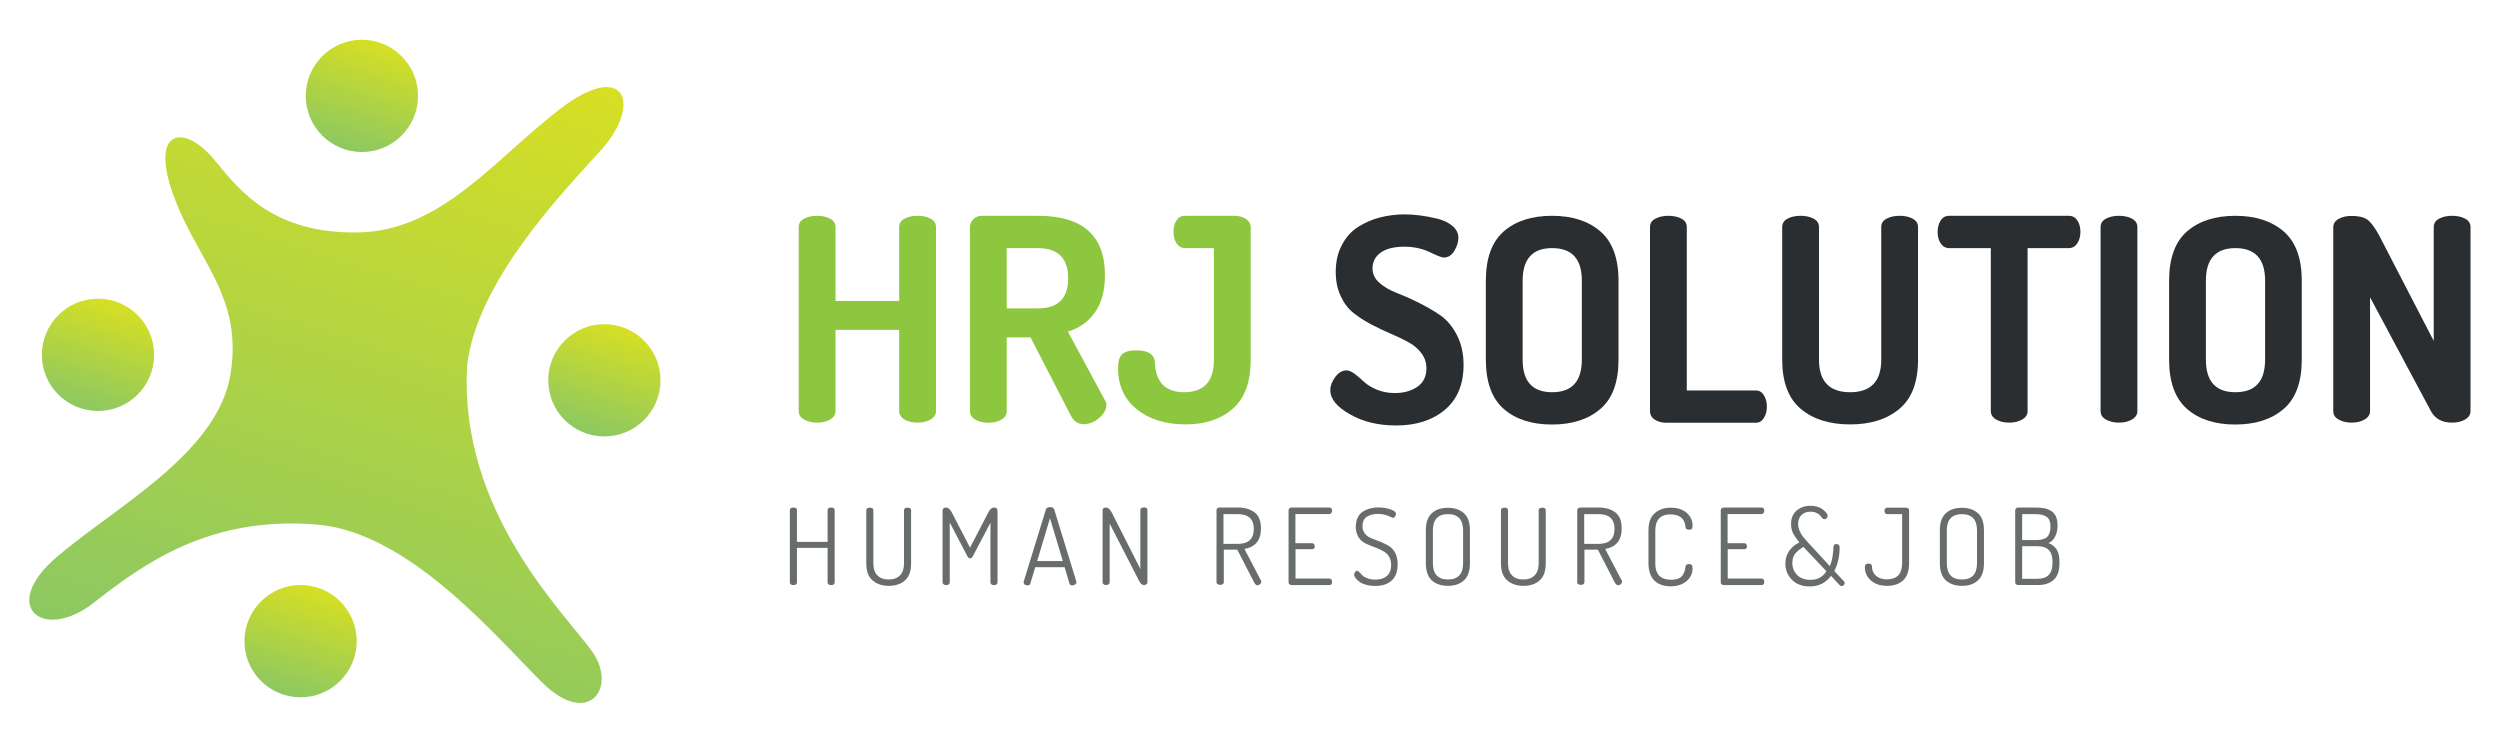 <?xml version="1.0" encoding="utf-8"?>
<!-- Generator: Adobe Illustrator 26.5.0, SVG Export Plug-In . SVG Version: 6.00 Build 0)  -->
<svg version="1.1" id="Layer_1" xmlns="http://www.w3.org/2000/svg" xmlns:xlink="http://www.w3.org/1999/xlink" x="0px" y="0px"
	 viewBox="0 0 212 63" style="enable-background:new 0 0 212 63;" xml:space="preserve">
<style type="text/css">
	.st0{fill:#8DC63F;}
	.st1{fill:#2B2E31;}
	.st2{fill:#696C6D;}
	.st3{fill:url(#SVGID_1_);}
	.st4{fill:url(#SVGID_00000016777452856313537260000013596353678530772628_);}
	.st5{fill:url(#SVGID_00000049932282085049680560000013925290376482709924_);}
	.st6{fill:url(#SVGID_00000063595846452393648990000001903517752894092980_);}
	.st7{fill:url(#SVGID_00000129166354456127346980000004388430085394231726_);}
</style>
<g>
	<g>
		<path class="st0" d="M67.73,34.86v-15.6c0-0.32,0.15-0.56,0.46-0.72c0.3-0.16,0.67-0.24,1.1-0.24s0.8,0.08,1.1,0.24
			c0.3,0.16,0.46,0.4,0.46,0.72v6.26h5.4v-6.26c0-0.32,0.15-0.56,0.46-0.72c0.3-0.16,0.67-0.24,1.1-0.24s0.8,0.08,1.1,0.24
			c0.3,0.16,0.46,0.4,0.46,0.72v15.6c0,0.3-0.16,0.54-0.47,0.72s-0.68,0.26-1.09,0.26c-0.43,0-0.8-0.09-1.1-0.26
			c-0.3-0.18-0.46-0.42-0.46-0.72v-6.89h-5.4v6.89c0,0.3-0.16,0.54-0.47,0.72s-0.68,0.26-1.09,0.26c-0.43,0-0.8-0.09-1.1-0.26
			C67.89,35.41,67.73,35.17,67.73,34.86z"/>
		<path class="st0" d="M82.25,34.86v-15.6c0-0.26,0.1-0.48,0.29-0.67s0.43-0.29,0.72-0.29h4.75c3.79,0,5.69,1.67,5.69,5.02
			c0,1.31-0.28,2.37-0.85,3.17c-0.57,0.8-1.33,1.34-2.29,1.63l3.14,5.83c0.08,0.1,0.12,0.22,0.12,0.38c0,0.4-0.21,0.77-0.62,1.12
			s-0.86,0.52-1.32,0.52c-0.46,0-0.82-0.25-1.08-0.74l-3.41-6.62h-2.02v6.26c0,0.3-0.15,0.54-0.46,0.72
			c-0.3,0.18-0.67,0.26-1.1,0.26c-0.42,0-0.78-0.09-1.09-0.26S82.25,35.17,82.25,34.86z M85.37,26.15h2.64
			c1.71,0,2.57-0.85,2.57-2.54c0-1.71-0.86-2.57-2.57-2.57h-2.64V26.15z"/>
		<path class="st0" d="M94.81,31.22c0-0.58,0.12-0.97,0.36-1.19c0.24-0.22,0.64-0.32,1.2-0.32c0.98,0,1.5,0.33,1.56,0.98
			c0.06,1.71,0.89,2.57,2.47,2.57c1.7,0,2.54-0.92,2.54-2.76v-9.46h-2.45c-0.3,0-0.54-0.14-0.72-0.41c-0.18-0.27-0.26-0.6-0.26-0.98
			c0-0.37,0.08-0.68,0.25-0.95c0.17-0.26,0.41-0.4,0.73-0.4h4.2c0.37,0,0.69,0.09,0.96,0.26c0.27,0.18,0.41,0.42,0.41,0.72V30.5
			c0,1.89-0.51,3.28-1.52,4.16c-1.02,0.89-2.35,1.33-4,1.33c-1.7,0-3.08-0.43-4.14-1.28C95.34,33.85,94.81,32.69,94.81,31.22z"/>
		<path class="st1" d="M112.81,33.09c0-0.37,0.14-0.74,0.42-1.12c0.28-0.38,0.6-0.56,0.95-0.56c0.21,0,0.44,0.1,0.71,0.3
			c0.26,0.2,0.52,0.42,0.77,0.66s0.6,0.46,1.07,0.66c0.46,0.2,0.98,0.3,1.54,0.3c0.77,0,1.41-0.18,1.92-0.53
			c0.51-0.35,0.77-0.87,0.77-1.56c0-0.48-0.14-0.91-0.42-1.28c-0.28-0.38-0.65-0.69-1.1-0.94c-0.46-0.25-0.96-0.49-1.5-0.72
			c-0.54-0.23-1.09-0.49-1.64-0.78c-0.55-0.29-1.06-0.61-1.51-0.97c-0.46-0.36-0.82-0.84-1.1-1.44c-0.28-0.6-0.42-1.28-0.42-2.05
			c0-0.86,0.17-1.62,0.52-2.28c0.34-0.66,0.8-1.17,1.38-1.54c0.58-0.37,1.19-0.63,1.85-0.8c0.66-0.17,1.35-0.26,2.09-0.26
			c0.42,0,0.86,0.03,1.32,0.09c0.46,0.06,0.96,0.15,1.48,0.28c0.52,0.13,0.94,0.34,1.27,0.62c0.33,0.28,0.49,0.61,0.49,0.99
			c0,0.36-0.11,0.73-0.34,1.11c-0.22,0.38-0.53,0.57-0.91,0.57c-0.14,0-0.54-0.15-1.18-0.46c-0.64-0.3-1.35-0.46-2.14-0.46
			c-0.86,0-1.53,0.16-2,0.49c-0.47,0.33-0.71,0.78-0.71,1.36c0,0.46,0.19,0.87,0.58,1.21c0.38,0.34,0.86,0.62,1.43,0.84
			c0.57,0.22,1.18,0.49,1.85,0.82c0.66,0.33,1.28,0.68,1.85,1.07c0.57,0.38,1.04,0.94,1.43,1.67c0.38,0.73,0.58,1.58,0.58,2.56
			c0,1.64-0.52,2.91-1.57,3.8s-2.43,1.34-4.14,1.34c-1.52,0-2.82-0.31-3.91-0.94C113.35,34.5,112.81,33.82,112.81,33.09z"/>
		<path class="st1" d="M126,30.5v-6.7c0-1.9,0.51-3.3,1.52-4.18s2.38-1.32,4.09-1.32s3.08,0.44,4.1,1.32s1.54,2.27,1.54,4.18v6.7
			c0,1.9-0.51,3.3-1.54,4.18s-2.39,1.32-4.1,1.32s-3.08-0.44-4.09-1.32S126,32.4,126,30.5z M129.12,30.5c0,1.84,0.83,2.76,2.5,2.76
			c1.68,0,2.52-0.92,2.52-2.76v-6.7c0-1.84-0.84-2.76-2.52-2.76c-1.66,0-2.5,0.92-2.5,2.76V30.5z"/>
		<path class="st1" d="M139.92,34.86v-15.6c0-0.32,0.15-0.56,0.46-0.72s0.67-0.24,1.1-0.24s0.8,0.08,1.1,0.24
			c0.3,0.16,0.46,0.4,0.46,0.72v13.85h5.86c0.29,0,0.52,0.14,0.68,0.41c0.17,0.27,0.25,0.59,0.25,0.96c0,0.37-0.08,0.69-0.25,0.96
			c-0.17,0.27-0.39,0.41-0.68,0.41h-7.61c-0.37,0-0.69-0.09-0.96-0.26S139.92,35.17,139.92,34.86z"/>
		<path class="st1" d="M151.13,30.5V19.26c0-0.32,0.15-0.56,0.46-0.72c0.3-0.16,0.67-0.24,1.1-0.24c0.43,0,0.8,0.08,1.1,0.24
			c0.3,0.16,0.46,0.4,0.46,0.72V30.5c0,1.84,0.88,2.76,2.64,2.76s2.64-0.92,2.64-2.76V19.26c0-0.32,0.15-0.56,0.46-0.72
			s0.67-0.24,1.1-0.24s0.8,0.08,1.1,0.24s0.46,0.4,0.46,0.72V30.5c0,1.89-0.52,3.28-1.57,4.16c-1.05,0.89-2.44,1.33-4.19,1.33
			s-3.14-0.44-4.19-1.32C151.66,33.79,151.13,32.4,151.13,30.5z"/>
		<path class="st1" d="M164.31,19.66c0-0.36,0.08-0.67,0.25-0.95c0.17-0.27,0.41-0.41,0.73-0.41h10.15c0.32,0,0.56,0.14,0.73,0.41
			c0.17,0.27,0.25,0.59,0.25,0.95c0,0.37-0.09,0.7-0.26,0.97c-0.18,0.27-0.42,0.41-0.72,0.41h-3.5v13.82c0,0.31-0.16,0.55-0.47,0.72
			c-0.31,0.18-0.68,0.26-1.09,0.26c-0.43,0-0.8-0.09-1.1-0.26s-0.46-0.42-0.46-0.72V21.04h-3.53c-0.3,0-0.54-0.13-0.72-0.4
			S164.31,20.05,164.31,19.66z"/>
		<path class="st1" d="M178.13,34.86v-15.6c0-0.32,0.15-0.56,0.46-0.72c0.3-0.16,0.67-0.24,1.1-0.24s0.8,0.08,1.1,0.24
			c0.3,0.16,0.46,0.4,0.46,0.72v15.6c0,0.3-0.16,0.54-0.47,0.72c-0.31,0.18-0.68,0.26-1.09,0.26c-0.43,0-0.8-0.09-1.1-0.26
			C178.28,35.41,178.13,35.17,178.13,34.86z"/>
		<path class="st1" d="M183.94,30.5v-6.7c0-1.9,0.51-3.3,1.52-4.18c1.02-0.88,2.38-1.32,4.09-1.32c1.71,0,3.08,0.44,4.1,1.32
			c1.02,0.88,1.54,2.27,1.54,4.18v6.7c0,1.9-0.51,3.3-1.54,4.18c-1.02,0.88-2.39,1.32-4.1,1.32c-1.71,0-3.08-0.44-4.09-1.32
			C184.45,33.79,183.94,32.4,183.94,30.5z M187.06,30.5c0,1.84,0.83,2.76,2.5,2.76c1.68,0,2.52-0.92,2.52-2.76v-6.7
			c0-1.84-0.84-2.76-2.52-2.76c-1.66,0-2.5,0.92-2.5,2.76V30.5z"/>
		<path class="st1" d="M197.86,34.86V19.29c0-0.32,0.15-0.56,0.46-0.73c0.3-0.17,0.67-0.25,1.1-0.25c0.58,0,1.02,0.1,1.32,0.31
			c0.3,0.21,0.64,0.66,1.01,1.34l4.63,8.95v-9.65c0-0.32,0.15-0.56,0.46-0.72s0.67-0.24,1.1-0.24c0.43,0,0.8,0.08,1.1,0.24
			s0.46,0.4,0.46,0.72v15.6c0,0.3-0.16,0.54-0.47,0.72c-0.31,0.18-0.68,0.26-1.09,0.26c-0.85,0-1.45-0.33-1.8-0.98l-5.16-9.65v9.65
			c0,0.3-0.16,0.54-0.47,0.72c-0.31,0.18-0.68,0.26-1.09,0.26c-0.43,0-0.8-0.09-1.1-0.26C198.01,35.41,197.86,35.17,197.86,34.86z"
			/>
	</g>
	<g>
		<path class="st2" d="M66.98,49.39v-6.13c0-0.14,0.1-0.22,0.3-0.22c0.2,0,0.3,0.07,0.3,0.22v2.69h2.6v-2.69
			c0-0.14,0.1-0.22,0.3-0.22c0.2,0,0.3,0.07,0.3,0.22v6.13c0,0.07-0.03,0.13-0.09,0.17s-0.13,0.06-0.21,0.06
			c-0.08,0-0.15-0.02-0.21-0.06s-0.09-0.1-0.09-0.17v-2.93h-2.6v2.93c0,0.07-0.03,0.13-0.09,0.17s-0.13,0.06-0.21,0.06
			c-0.08,0-0.15-0.02-0.21-0.06S66.98,49.47,66.98,49.39z"/>
		<path class="st2" d="M73.46,47.76v-4.49c0-0.14,0.1-0.22,0.3-0.22c0.2,0,0.3,0.07,0.3,0.22v4.49c0,0.46,0.11,0.8,0.34,1.03
			c0.23,0.23,0.54,0.35,0.96,0.35s0.73-0.12,0.96-0.35c0.23-0.23,0.34-0.58,0.34-1.03v-4.49c0-0.14,0.1-0.22,0.3-0.22
			c0.2,0,0.3,0.07,0.3,0.22v4.49c0,0.67-0.17,1.15-0.52,1.46s-0.8,0.46-1.37,0.46c-0.57,0-1.03-0.16-1.37-0.46
			C73.63,48.91,73.46,48.42,73.46,47.76z"/>
		<path class="st2" d="M79.93,49.39v-6.06c0-0.19,0.1-0.29,0.3-0.29c0.17,0,0.33,0.14,0.48,0.41l1.55,2.99l1.55-2.99
			c0.14-0.28,0.3-0.41,0.48-0.41c0.2,0,0.3,0.1,0.3,0.29v6.06c0,0.07-0.03,0.13-0.09,0.17c-0.06,0.04-0.13,0.06-0.21,0.06
			c-0.08,0-0.15-0.02-0.21-0.06c-0.06-0.04-0.09-0.1-0.09-0.17v-5.06l-1.49,2.83c-0.07,0.13-0.15,0.19-0.24,0.19
			c-0.09,0-0.17-0.06-0.23-0.19l-1.49-2.85v5.08c0,0.07-0.03,0.13-0.09,0.17s-0.13,0.06-0.21,0.06c-0.08,0-0.15-0.02-0.21-0.06
			S79.93,49.47,79.93,49.39z"/>
		<path class="st2" d="M86.8,49.38c0-0.03,0-0.05,0.01-0.06l1.88-6.11c0.04-0.14,0.16-0.21,0.35-0.21c0.19,0,0.31,0.07,0.36,0.21
			l1.88,6.12c0,0.01,0,0.01,0,0.03c0,0.01,0,0.02,0,0.03c0,0.07-0.04,0.13-0.12,0.18c-0.08,0.05-0.16,0.07-0.24,0.07
			c-0.11,0-0.19-0.05-0.23-0.15l-0.41-1.39h-2.49l-0.42,1.39c-0.02,0.1-0.1,0.15-0.24,0.15c-0.08,0-0.16-0.02-0.24-0.07
			C86.83,49.51,86.8,49.45,86.8,49.38z M87.95,47.58h2.18l-1.09-3.63L87.95,47.58z"/>
		<path class="st2" d="M93.5,49.39v-6.12c0-0.15,0.1-0.23,0.3-0.23c0.17,0,0.32,0.14,0.47,0.41l2.43,4.79v-4.99
			c0-0.14,0.1-0.22,0.3-0.22c0.2,0,0.3,0.07,0.3,0.22v6.13c0,0.07-0.03,0.13-0.09,0.17s-0.13,0.06-0.21,0.06
			c-0.15,0-0.28-0.11-0.4-0.34l-2.5-4.87v4.98c0,0.07-0.03,0.13-0.09,0.17s-0.13,0.06-0.21,0.06c-0.08,0-0.15-0.02-0.21-0.06
			S93.5,49.47,93.5,49.39z"/>
		<path class="st2" d="M103.16,49.39v-6.13c0-0.13,0.07-0.2,0.23-0.22h1.59c0.58,0,1.05,0.14,1.41,0.41
			c0.36,0.28,0.54,0.73,0.54,1.36c0,1-0.47,1.58-1.4,1.74l1.39,2.66c0.02,0.03,0.04,0.07,0.04,0.12c0,0.08-0.04,0.15-0.11,0.21
			c-0.07,0.06-0.15,0.09-0.23,0.09c-0.11,0-0.21-0.11-0.31-0.32l-1.39-2.7h-1.14v2.76c0,0.07-0.03,0.13-0.09,0.17
			s-0.13,0.06-0.21,0.06c-0.08,0-0.15-0.02-0.21-0.06S103.16,49.47,103.16,49.39z M103.75,46.12h1.22c0.9,0,1.35-0.42,1.35-1.27
			c0-0.83-0.45-1.25-1.35-1.25h-1.22V46.12z"/>
		<path class="st2" d="M109.27,49.39v-6.12c0-0.07,0.03-0.13,0.08-0.17c0.05-0.04,0.12-0.06,0.19-0.06h3.2
			c0.15,0,0.22,0.09,0.22,0.26c0,0.08-0.02,0.15-0.06,0.2s-0.09,0.09-0.17,0.09h-2.88v2.47h1.41c0.07,0,0.13,0.03,0.17,0.08
			c0.04,0.05,0.06,0.12,0.06,0.19c0,0.16-0.07,0.24-0.22,0.24h-1.41v2.49h2.88c0.07,0,0.12,0.03,0.16,0.08
			c0.04,0.05,0.06,0.12,0.06,0.2c0,0.18-0.07,0.27-0.22,0.27h-3.2c-0.07,0-0.14-0.02-0.19-0.06
			C109.3,49.52,109.27,49.47,109.27,49.39z"/>
		<path class="st2" d="M114.83,48.73c0-0.07,0.03-0.15,0.08-0.22c0.06-0.08,0.12-0.11,0.18-0.11c0.05,0,0.11,0.04,0.18,0.12
			l0.25,0.26c0.09,0.1,0.23,0.18,0.43,0.26c0.2,0.08,0.42,0.11,0.68,0.11c0.43,0,0.76-0.11,0.99-0.32c0.23-0.21,0.35-0.52,0.35-0.92
			c0-0.27-0.06-0.5-0.17-0.69c-0.11-0.19-0.25-0.33-0.43-0.44c-0.17-0.11-0.36-0.2-0.58-0.29l-0.65-0.25
			c-0.22-0.08-0.41-0.18-0.58-0.3s-0.31-0.28-0.42-0.5s-0.17-0.47-0.17-0.76c0-0.31,0.06-0.58,0.17-0.81
			c0.12-0.23,0.27-0.4,0.47-0.51c0.2-0.12,0.4-0.2,0.61-0.25c0.21-0.05,0.42-0.08,0.65-0.08c0.37,0,0.71,0.05,1.03,0.16
			c0.32,0.11,0.48,0.24,0.48,0.39c0,0.07-0.03,0.15-0.08,0.22c-0.05,0.08-0.11,0.11-0.18,0.11c-0.04,0-0.1-0.03-0.21-0.08
			c-0.1-0.06-0.25-0.11-0.43-0.17c-0.18-0.05-0.39-0.08-0.63-0.08c-0.38,0-0.69,0.08-0.94,0.24s-0.37,0.43-0.37,0.8
			c0,0.26,0.07,0.47,0.22,0.65c0.15,0.17,0.33,0.3,0.55,0.38c0.22,0.08,0.46,0.17,0.72,0.28c0.26,0.11,0.5,0.22,0.72,0.35
			s0.41,0.32,0.55,0.58c0.15,0.27,0.22,0.6,0.22,0.99c0,0.62-0.17,1.08-0.51,1.38c-0.34,0.31-0.8,0.46-1.39,0.46
			c-0.52,0-0.96-0.11-1.31-0.33C115.01,49.13,114.83,48.92,114.83,48.73z"/>
		<path class="st2" d="M120.91,47.76v-2.79c0-0.66,0.17-1.14,0.51-1.45s0.79-0.46,1.36-0.46c0.57,0,1.02,0.16,1.36,0.46
			s0.51,0.79,0.51,1.45v2.79c0,0.67-0.17,1.15-0.51,1.46s-0.79,0.46-1.36,0.46c-0.57,0-1.03-0.16-1.36-0.46
			S120.91,48.42,120.91,47.76z M121.51,47.76c0,0.92,0.43,1.38,1.28,1.38c0.85,0,1.28-0.46,1.28-1.38v-2.79
			c0-0.91-0.43-1.37-1.28-1.37c-0.85,0-1.28,0.46-1.28,1.37V47.76z"/>
		<path class="st2" d="M127.28,47.76v-4.49c0-0.14,0.1-0.22,0.3-0.22s0.3,0.07,0.3,0.22v4.49c0,0.46,0.11,0.8,0.34,1.03
			c0.22,0.23,0.54,0.35,0.96,0.35s0.73-0.12,0.96-0.35c0.22-0.23,0.34-0.58,0.34-1.03v-4.49c0-0.14,0.1-0.22,0.3-0.22
			c0.2,0,0.3,0.07,0.3,0.22v4.49c0,0.67-0.17,1.15-0.52,1.46c-0.35,0.31-0.8,0.46-1.37,0.46s-1.03-0.16-1.37-0.46
			C127.45,48.91,127.28,48.42,127.28,47.76z"/>
		<path class="st2" d="M133.75,49.39v-6.13c0-0.13,0.08-0.2,0.23-0.22h1.59c0.58,0,1.05,0.14,1.41,0.41
			c0.36,0.28,0.54,0.73,0.54,1.36c0,1-0.47,1.58-1.4,1.74l1.39,2.66c0.02,0.03,0.04,0.07,0.04,0.12c0,0.08-0.04,0.15-0.11,0.21
			c-0.07,0.06-0.15,0.09-0.23,0.09c-0.11,0-0.21-0.11-0.32-0.32l-1.39-2.7h-1.14v2.76c0,0.07-0.03,0.13-0.09,0.17
			c-0.06,0.04-0.13,0.06-0.21,0.06c-0.08,0-0.16-0.02-0.21-0.06S133.75,49.47,133.75,49.39z M134.34,46.12h1.22
			c0.9,0,1.35-0.42,1.35-1.27c0-0.83-0.45-1.25-1.35-1.25h-1.22V46.12z"/>
		<path class="st2" d="M139.79,47.76v-2.79c0-0.65,0.17-1.14,0.53-1.45c0.35-0.31,0.81-0.47,1.36-0.47c0.57,0,1.02,0.15,1.35,0.44
			s0.5,0.65,0.5,1.07c0,0.14-0.02,0.24-0.07,0.29c-0.04,0.05-0.12,0.07-0.23,0.07c-0.19,0-0.28-0.08-0.3-0.22
			c-0.01-0.09-0.02-0.18-0.04-0.26c-0.02-0.08-0.05-0.18-0.11-0.28c-0.05-0.1-0.12-0.2-0.21-0.27s-0.21-0.14-0.36-0.19
			s-0.34-0.08-0.54-0.08c-0.86,0-1.3,0.46-1.3,1.37v2.79c0,0.92,0.44,1.38,1.33,1.38c0.25,0,0.46-0.03,0.63-0.1
			c0.17-0.07,0.29-0.17,0.37-0.3s0.13-0.25,0.16-0.34c0.03-0.09,0.05-0.21,0.07-0.36c0.02-0.16,0.12-0.23,0.3-0.23
			c0.11,0,0.18,0.03,0.23,0.08c0.05,0.05,0.07,0.15,0.07,0.29c0,0.43-0.17,0.79-0.51,1.08s-0.8,0.44-1.37,0.44
			c-0.55,0-1-0.16-1.34-0.47C139.96,48.9,139.79,48.42,139.79,47.76z"/>
		<path class="st2" d="M145.92,49.39v-6.12c0-0.07,0.03-0.13,0.08-0.17c0.05-0.04,0.12-0.06,0.19-0.06h3.2
			c0.15,0,0.22,0.09,0.22,0.26c0,0.08-0.02,0.15-0.06,0.2s-0.09,0.09-0.17,0.09h-2.88v2.47h1.41c0.07,0,0.13,0.03,0.17,0.08
			c0.04,0.05,0.06,0.12,0.06,0.19c0,0.16-0.08,0.24-0.22,0.24h-1.41v2.49h2.88c0.07,0,0.12,0.03,0.16,0.08s0.06,0.12,0.06,0.2
			c0,0.18-0.08,0.27-0.22,0.27h-3.2c-0.07,0-0.13-0.02-0.19-0.06C145.94,49.52,145.92,49.47,145.92,49.39z"/>
		<path class="st2" d="M151.4,47.79c0-0.42,0.12-0.79,0.34-1.1c0.23-0.31,0.51-0.54,0.85-0.69c-0.23-0.27-0.4-0.52-0.53-0.76
			c-0.12-0.24-0.18-0.51-0.18-0.82c0-0.47,0.16-0.85,0.47-1.12c0.31-0.27,0.7-0.41,1.15-0.41c0.44,0,0.8,0.1,1.07,0.31
			s0.41,0.39,0.41,0.56c0,0.08-0.03,0.14-0.08,0.19c-0.05,0.05-0.12,0.08-0.2,0.08c-0.05,0-0.1-0.03-0.17-0.1
			c-0.06-0.07-0.13-0.14-0.19-0.22c-0.06-0.08-0.17-0.15-0.31-0.22c-0.15-0.07-0.31-0.1-0.5-0.1c-0.33,0-0.58,0.1-0.77,0.29
			c-0.19,0.19-0.28,0.45-0.28,0.78c0,0.2,0.05,0.39,0.14,0.59c0.09,0.2,0.19,0.36,0.29,0.48c0.1,0.12,0.24,0.28,0.42,0.48l1.84,2
			c0.18-0.4,0.28-0.94,0.31-1.63c0.01-0.09,0.03-0.15,0.06-0.19s0.1-0.05,0.21-0.05c0.17,0,0.25,0.1,0.25,0.31
			c0,0.72-0.15,1.38-0.45,1.97l0.83,0.89c0.04,0.04,0.05,0.08,0.05,0.13c0,0.07-0.03,0.13-0.08,0.18c-0.06,0.05-0.12,0.08-0.18,0.08
			c-0.06,0-0.12-0.03-0.17-0.08l-0.73-0.79c-0.44,0.6-1.05,0.9-1.82,0.9c-0.62,0-1.12-0.19-1.49-0.56
			C151.58,48.78,151.4,48.33,151.4,47.79z M151.99,47.74c0,0.4,0.14,0.74,0.41,1.02s0.65,0.41,1.13,0.41c0.6,0,1.05-0.24,1.35-0.73
			l-1.95-2.06c-0.13,0.08-0.24,0.15-0.32,0.21c-0.08,0.06-0.18,0.15-0.29,0.26c-0.11,0.11-0.19,0.24-0.25,0.39
			C152.02,47.4,151.99,47.56,151.99,47.74z"/>
		<path class="st2" d="M158.14,48.1c0-0.2,0.1-0.31,0.29-0.31c0.2,0,0.31,0.08,0.31,0.23c0,0.34,0.12,0.61,0.35,0.81
			c0.23,0.2,0.54,0.3,0.93,0.3c0.41,0,0.72-0.11,0.95-0.34c0.22-0.23,0.33-0.57,0.33-1.04V43.6h-1.27c-0.07,0-0.13-0.03-0.17-0.09
			s-0.06-0.12-0.06-0.2c0-0.07,0.02-0.13,0.06-0.18s0.09-0.08,0.17-0.08h1.58c0.19,0,0.28,0.08,0.28,0.23v4.48
			c0,0.67-0.17,1.15-0.51,1.46s-0.79,0.46-1.35,0.46c-0.57,0-1.03-0.15-1.37-0.45S158.14,48.56,158.14,48.1z"/>
		<path class="st2" d="M164.5,47.76v-2.79c0-0.66,0.17-1.14,0.51-1.45s0.79-0.46,1.36-0.46c0.57,0,1.02,0.16,1.36,0.46
			s0.51,0.79,0.51,1.45v2.79c0,0.67-0.17,1.15-0.51,1.46s-0.79,0.46-1.36,0.46c-0.57,0-1.03-0.16-1.36-0.46S164.5,48.42,164.5,47.76
			z M165.09,47.76c0,0.92,0.43,1.38,1.28,1.38c0.85,0,1.28-0.46,1.28-1.38v-2.79c0-0.91-0.43-1.37-1.28-1.37
			c-0.85,0-1.28,0.46-1.28,1.37V47.76z"/>
		<path class="st2" d="M170.89,49.4v-6.13c0-0.07,0.03-0.13,0.08-0.17c0.05-0.04,0.12-0.06,0.19-0.06h1.48
			c0.28,0,0.52,0.02,0.72,0.06c0.2,0.04,0.39,0.12,0.57,0.22c0.18,0.11,0.31,0.27,0.41,0.47c0.09,0.21,0.14,0.46,0.14,0.77
			c0,0.37-0.07,0.69-0.21,0.95c-0.14,0.26-0.32,0.44-0.56,0.54c0.3,0.12,0.53,0.3,0.69,0.54c0.16,0.24,0.24,0.58,0.24,1.01v0.16
			c0,0.65-0.16,1.12-0.49,1.41c-0.32,0.29-0.76,0.44-1.3,0.44h-1.69c-0.08,0-0.15-0.02-0.2-0.07S170.89,49.46,170.89,49.4z
			 M171.48,45.8h1.18c0.43,0,0.74-0.09,0.93-0.26c0.19-0.18,0.29-0.48,0.29-0.9c0-0.39-0.11-0.66-0.32-0.81
			c-0.22-0.15-0.53-0.23-0.94-0.23h-1.14V45.8z M171.48,49.08h1.31c0.84,0,1.26-0.44,1.26-1.33v-0.15c0-0.85-0.42-1.28-1.26-1.28
			h-1.31V49.08z"/>
	</g>
	<g>
		<linearGradient id="SVGID_1_" gradientUnits="userSpaceOnUse" x1="42.37" y1="4.42" x2="25.007" y2="59.205">
			<stop  offset="0" style="stop-color:#D7DF23"/>
			<stop  offset="1" style="stop-color:#8CC862"/>
		</linearGradient>
		<path class="st3" d="M50.93,12.77c3.6-3.98,2.06-7.77-3.47-3.51S37.41,19.59,30.37,19.71c-7.04,0.12-9.92-3.38-12.02-5.95
			c-2.59-3.3-5.69-2.98-3.69,2.67s5.99,8.64,4.88,15.33c-1.11,6.69-9.7,11.19-14.69,15.44s-1.18,7.26,3.09,3.92
			s9.82-7.38,18.92-6.64c7.84,0.64,15.22,9.54,19.12,13.4s6.38,0.48,4.28-2.57c-2.11-3.05-11.42-11.84-10.64-24.38
			C40.47,23.85,47.61,16.43,50.93,12.77z"/>
		
			<linearGradient id="SVGID_00000141437821346979511110000003980595750774695089_" gradientUnits="userSpaceOnUse" x1="32.123" y1="3.595" x2="29.249" y2="12.663">
			<stop  offset="0" style="stop-color:#D7DF23"/>
			<stop  offset="1" style="stop-color:#8CC862"/>
		</linearGradient>
		<circle style="fill:url(#SVGID_00000141437821346979511110000003980595750774695089_);" cx="30.69" cy="8.13" r="4.76"/>
		
			<linearGradient id="SVGID_00000137123204476199818930000015423372001036991629_" gradientUnits="userSpaceOnUse" x1="52.682" y1="27.711" x2="49.808" y2="36.779">
			<stop  offset="0" style="stop-color:#D7DF23"/>
			<stop  offset="1" style="stop-color:#8CC862"/>
		</linearGradient>
		<circle style="fill:url(#SVGID_00000137123204476199818930000015423372001036991629_);" cx="51.25" cy="32.25" r="4.76"/>
		
			<linearGradient id="SVGID_00000072244130325556936560000012246865882251177368_" gradientUnits="userSpaceOnUse" x1="26.93" y1="49.833" x2="24.056" y2="58.902">
			<stop  offset="0" style="stop-color:#D7DF23"/>
			<stop  offset="1" style="stop-color:#8CC862"/>
		</linearGradient>
		<circle style="fill:url(#SVGID_00000072244130325556936560000012246865882251177368_);" cx="25.49" cy="54.37" r="4.76"/>
		
			<linearGradient id="SVGID_00000092416332921012679900000013350076993661590423_" gradientUnits="userSpaceOnUse" x1="9.742" y1="25.557" x2="6.868" y2="34.625">
			<stop  offset="0" style="stop-color:#D7DF23"/>
			<stop  offset="1" style="stop-color:#8CC862"/>
		</linearGradient>
		<circle style="fill:url(#SVGID_00000092416332921012679900000013350076993661590423_);" cx="8.31" cy="30.09" r="4.76"/>
	</g>
</g>
</svg>
